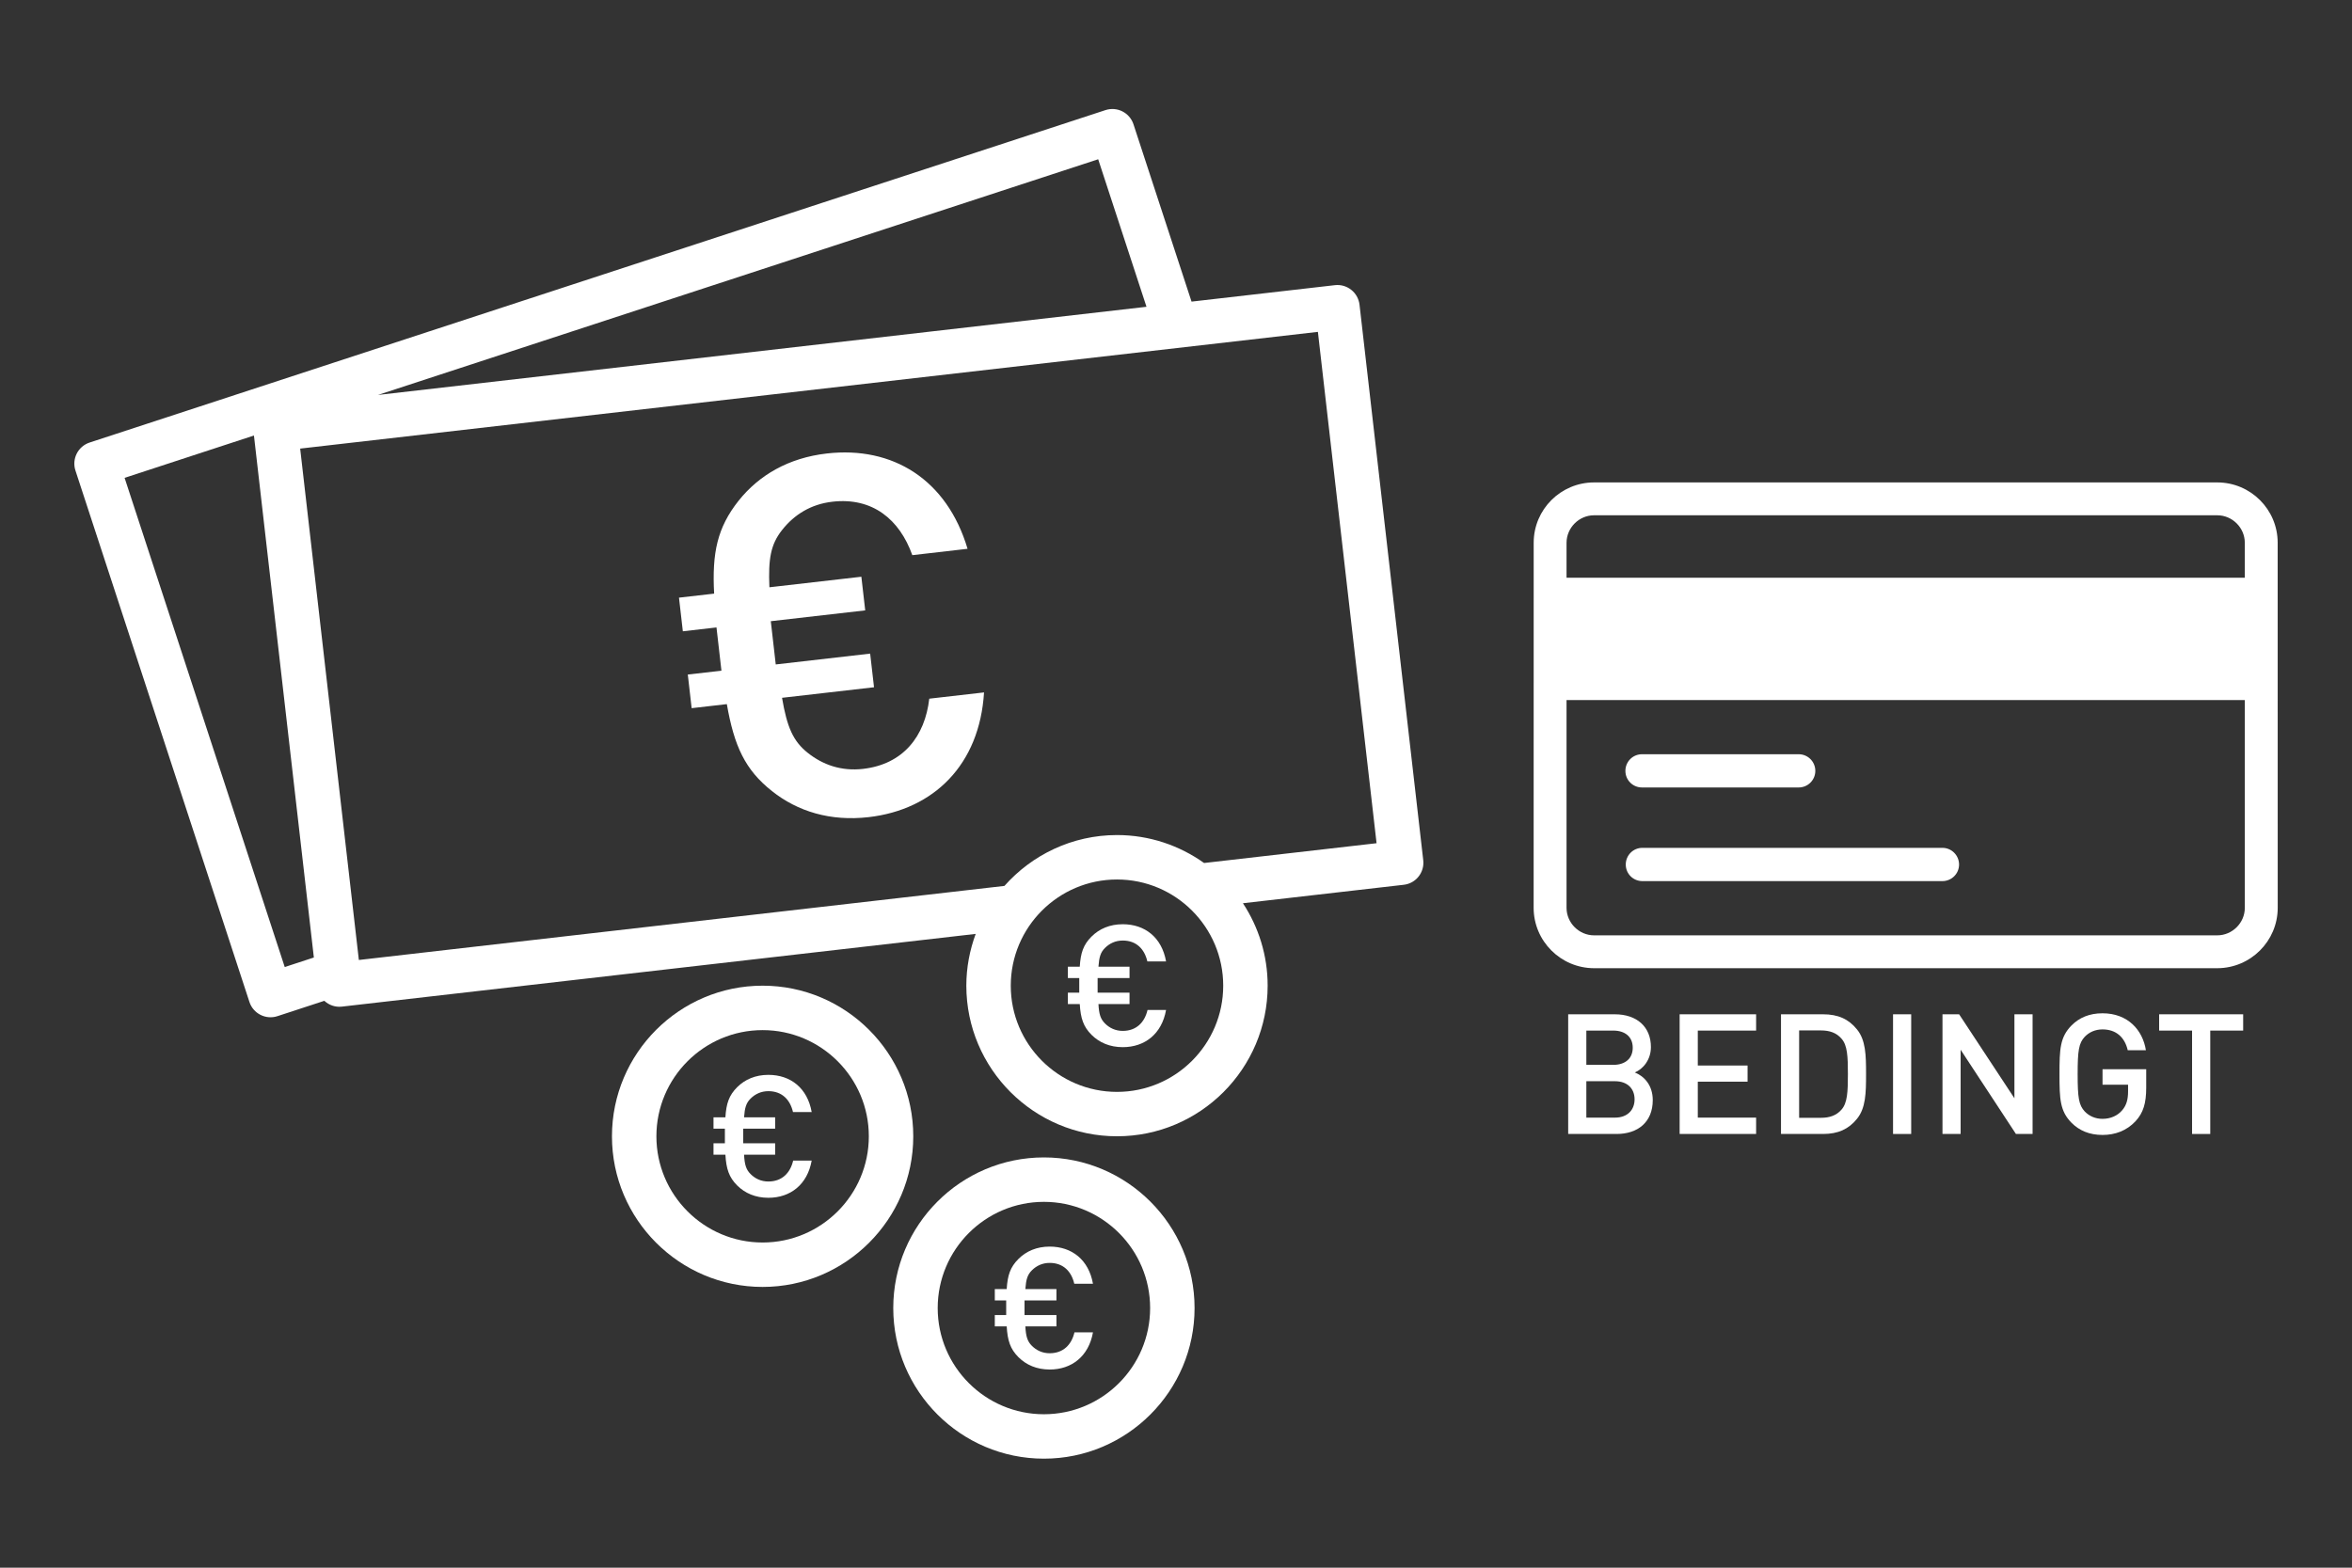 <svg enable-background="new 0 0 150 100" version="1.1" viewBox="0 0 150 100" xmlns="http://www.w3.org/2000/svg">
	<rect x="0" y="0" width="150" height="100" fill="#333333" stroke="none"/>
	<g fill="#fff">
		<path d="m48.636 62.875c-5.298 0-9.608 4.311-9.608 9.608s4.311 9.608 9.608 9.608 9.608-4.311 9.608-9.608-4.31-9.608-9.608-9.608zm0 16.382c-3.735 0-6.774-3.039-6.774-6.774s3.039-6.774 6.774-6.774 6.774 3.039 6.774 6.774-3.038 6.774-6.774 6.774z"/>
		<path d="m49.004 69.603c0.865 0 1.386 0.541 1.569 1.331h1.192c-0.271-1.526-1.343-2.371-2.762-2.371-0.823 0-1.495 0.292-1.993 0.79-0.52 0.521-0.693 1.04-0.747 1.918h-0.759v0.725h0.726v0.932h-0.726v0.726h0.759c0.054 0.91 0.228 1.439 0.747 1.96 0.498 0.498 1.17 0.79 1.993 0.79 1.408 0 2.49-0.844 2.762-2.371h-1.181c-0.185 0.791-0.716 1.333-1.581 1.333-0.466 0-0.845-0.185-1.137-0.477-0.282-0.282-0.38-0.597-0.413-1.235h1.982v-0.726h-2.035v-0.932h2.035v-0.725h-1.982c0.044-0.607 0.131-0.91 0.413-1.192 0.294-0.292 0.673-0.476 1.138-0.476z"/>
		<path d="m66.576 73.83c-5.298 0-9.608 4.311-9.608 9.608s4.311 9.608 9.608 9.608 9.608-4.311 9.608-9.608-4.311-9.608-9.608-9.608zm0 16.382c-3.735 0-6.774-3.039-6.774-6.774s3.039-6.774 6.774-6.774 6.774 3.039 6.774 6.774-3.039 6.774-6.774 6.774z"/>
		<path d="m66.944 80.558c0.865 0 1.386 0.541 1.569 1.331h1.192c-0.271-1.526-1.343-2.371-2.762-2.371-0.823 0-1.495 0.292-1.993 0.79-0.52 0.521-0.693 1.04-0.747 1.918h-0.759v0.725h0.726v0.932h-0.726v0.726h0.759c0.054 0.91 0.228 1.439 0.747 1.96 0.498 0.498 1.17 0.79 1.993 0.79 1.408 0 2.49-0.844 2.762-2.371h-1.181c-0.185 0.791-0.716 1.333-1.581 1.333-0.466 0-0.845-0.185-1.137-0.477-0.282-0.282-0.38-0.597-0.413-1.235h1.982v-0.726h-2.035v-0.932h2.035v-0.725h-1.982c0.044-0.607 0.131-0.91 0.413-1.192 0.293-0.292 0.672-0.476 1.138-0.476z"/>
		<path d="m55.04 49.046c-1.377 0.158-2.561-0.255-3.523-1.022-0.93-0.736-1.324-1.632-1.642-3.512l5.866-0.673-0.246-2.146-6.021 0.691-0.316-2.759 6.022-0.69-0.246-2.146-5.865 0.673c-0.076-1.81 0.077-2.735 0.815-3.661 0.765-0.967 1.824-1.64 3.201-1.797 2.562-0.295 4.284 1.13 5.099 3.409l3.523-0.406c-1.317-4.426-4.778-6.561-8.976-6.08-2.434 0.279-4.32 1.374-5.627 3.014-1.358 1.716-1.698 3.314-1.559 5.925l-2.242 0.257 0.246 2.146 2.146-0.246 0.316 2.76-2.146 0.244 0.246 2.146 2.244-0.258c0.466 2.673 1.162 4.187 2.874 5.544 1.644 1.307 3.73 1.943 6.165 1.666 4.165-0.479 7.082-3.347 7.364-7.957l-3.493 0.4c-0.276 2.403-1.662 4.185-4.225 4.478z"/>
		<path d="m90.768 54.872l-4.064-35.434c-0.09-0.779-0.791-1.336-1.568-1.248l-9.145 1.049-3.702-11.309c-0.244-0.745-1.043-1.149-1.787-0.906l-64.785 21.204c-0.744 0.244-1.149 1.043-0.905 1.788l11.095 33.896c0.243 0.745 1.043 1.15 1.787 0.907l2.99-0.979c0.292 0.27 0.69 0.419 1.116 0.371l40.425-4.639c-0.379 1.031-0.597 2.14-0.597 3.301 0 5.298 4.311 9.608 9.608 9.608 5.299 0 9.609-4.311 9.609-9.608 0-1.94-0.584-3.745-1.576-5.257l10.254-1.177c0.778-0.088 1.334-0.789 1.245-1.567zm-20.731-44.713l3.081 9.41-49.014 5.624 45.933-15.034zm-51.878 51.526l-10.213-31.204 8.249-2.7 3.821 33.296-1.857 0.608zm53.077 7.964c-3.735 0-6.774-3.039-6.774-6.774s3.039-6.774 6.774-6.774c3.736 0 6.775 3.039 6.775 6.774s-3.038 6.774-6.775 6.774zm5.555-14.6c-1.57-1.118-3.484-1.783-5.555-1.783-2.855 0-5.417 1.26-7.178 3.244l-41.172 4.725-3.743-32.62 64.906-7.446 3.742 32.618-11 1.262z"/>
		<path d="m71.605 59.995c0.865 0 1.385 0.541 1.568 1.331h1.193c-0.271-1.526-1.344-2.371-2.762-2.371-0.824 0-1.496 0.292-1.994 0.79-0.52 0.521-0.693 1.04-0.747 1.918h-0.759v0.725h0.726v0.932h-0.726v0.726h0.759c0.054 0.91 0.228 1.439 0.747 1.96 0.498 0.498 1.169 0.79 1.994 0.79 1.408 0 2.49-0.844 2.762-2.371h-1.182c-0.184 0.791-0.715 1.333-1.58 1.333-0.467 0-0.846-0.185-1.137-0.477-0.282-0.282-0.38-0.597-0.413-1.235h1.982v-0.726h-2.035v-0.932h2.035v-0.725h-1.982c0.044-0.607 0.131-0.91 0.413-1.192 0.293-0.293 0.672-0.476 1.138-0.476z"/>
		<path d="m123.88 54.083h-19.139c-0.586 0-1.057 0.476-1.057 1.064s0.471 1.057 1.057 1.057h19.139c0.582 0 1.06-0.469 1.06-1.057-1e-3 -0.588-0.478-1.064-1.06-1.064z"/>
		<path d="m104.72 50.231h9.992c0.584 0 1.061-0.471 1.061-1.058 0-0.59-0.477-1.062-1.061-1.062h-9.992c-0.588 0-1.059 0.473-1.059 1.062 0 0.588 0.471 1.058 1.059 1.058z"/>
		<path d="m145.26 34.616c-2e-3 -2.12-1.726-3.838-3.844-3.843h-39.762c-2.117 5e-3 -3.84 1.723-3.842 3.843l-3e-3 23.3c5e-3 2.116 1.728 3.836 3.845 3.844h39.762c2.118-8e-3 3.842-1.728 3.847-3.844l-3e-3 -23.3zm-2.096 23.3c-2e-3 0.952-0.795 1.743-1.748 1.748h-39.762c-0.952-5e-3 -1.743-0.796-1.747-1.748v-13.261h43.257v13.261zm0-21.063h-43.257v-2.236c4e-3 -0.952 0.795-1.745 1.747-1.748h39.761c0.953 3e-3 1.746 0.796 1.748 1.748v2.236z"/>
		<path d="m103.1 72.334h-3.088v-7.634h2.97c1.415 0 2.306 0.805 2.306 2.09 0 0.825-0.516 1.414-1.029 1.619 0.589 0.234 1.146 0.803 1.146 1.768-1e-3 1.405-0.955 2.157-2.305 2.157zm-0.214-6.595h-1.716v2.187h1.716c0.739 0 1.243-0.387 1.243-1.093 0-0.708-0.504-1.094-1.243-1.094zm0.107 3.23h-1.823v2.323h1.823c0.804 0 1.253-0.494 1.253-1.168 0-0.676-0.449-1.155-1.253-1.155z"/>
		<path d="m107.12 72.334v-7.634h4.877v1.039h-3.719v2.229h3.174v1.03h-3.174v2.293h3.719v1.042h-4.877z"/>
		<path d="m118.43 71.368c-0.536 0.663-1.211 0.966-2.165 0.966h-2.681v-7.634h2.681c0.954 0 1.629 0.3 2.165 0.964 0.559 0.687 0.579 1.631 0.579 2.852s-0.021 2.166-0.579 2.852zm-0.987-5.113c-0.32-0.375-0.76-0.526-1.308-0.526h-1.394v5.574h1.394c0.548 0 0.987-0.15 1.308-0.523 0.375-0.421 0.408-1.127 0.408-2.264s-0.033-1.843-0.408-2.261z"/>
		<path d="m120.73 72.334v-7.634h1.157v7.634h-1.157z"/>
		<path d="M128.567,72.334l-3.527-5.373v5.373h-1.157V64.7h1.061l3.527,5.357V64.7h1.158v7.634H128.567z"/>
		<path d="m136.19 71.527c-0.566 0.601-1.297 0.869-2.101 0.869-0.836 0-1.479-0.279-1.973-0.772-0.74-0.75-0.771-1.51-0.771-3.108s0.031-2.358 0.771-3.109c0.493-0.493 1.137-0.771 1.973-0.771 1.608 0 2.562 1.061 2.767 2.357h-1.158c-0.193-0.836-0.751-1.329-1.608-1.329-0.461 0-0.848 0.173-1.137 0.472-0.375 0.407-0.45 0.866-0.45 2.38s0.075 1.973 0.45 2.38c0.289 0.299 0.676 0.473 1.137 0.473 0.504 0 0.954-0.194 1.253-0.547 0.281-0.324 0.376-0.707 0.376-1.203v-0.427h-1.629v-0.987h2.786v1.169c0 0.997-0.182 1.607-0.686 2.153z"/>
		<path d="m140.96 65.739v6.595h-1.159v-6.595h-2.1v-1.039h5.358v1.039h-2.099z"/>
	</g>
</svg>
